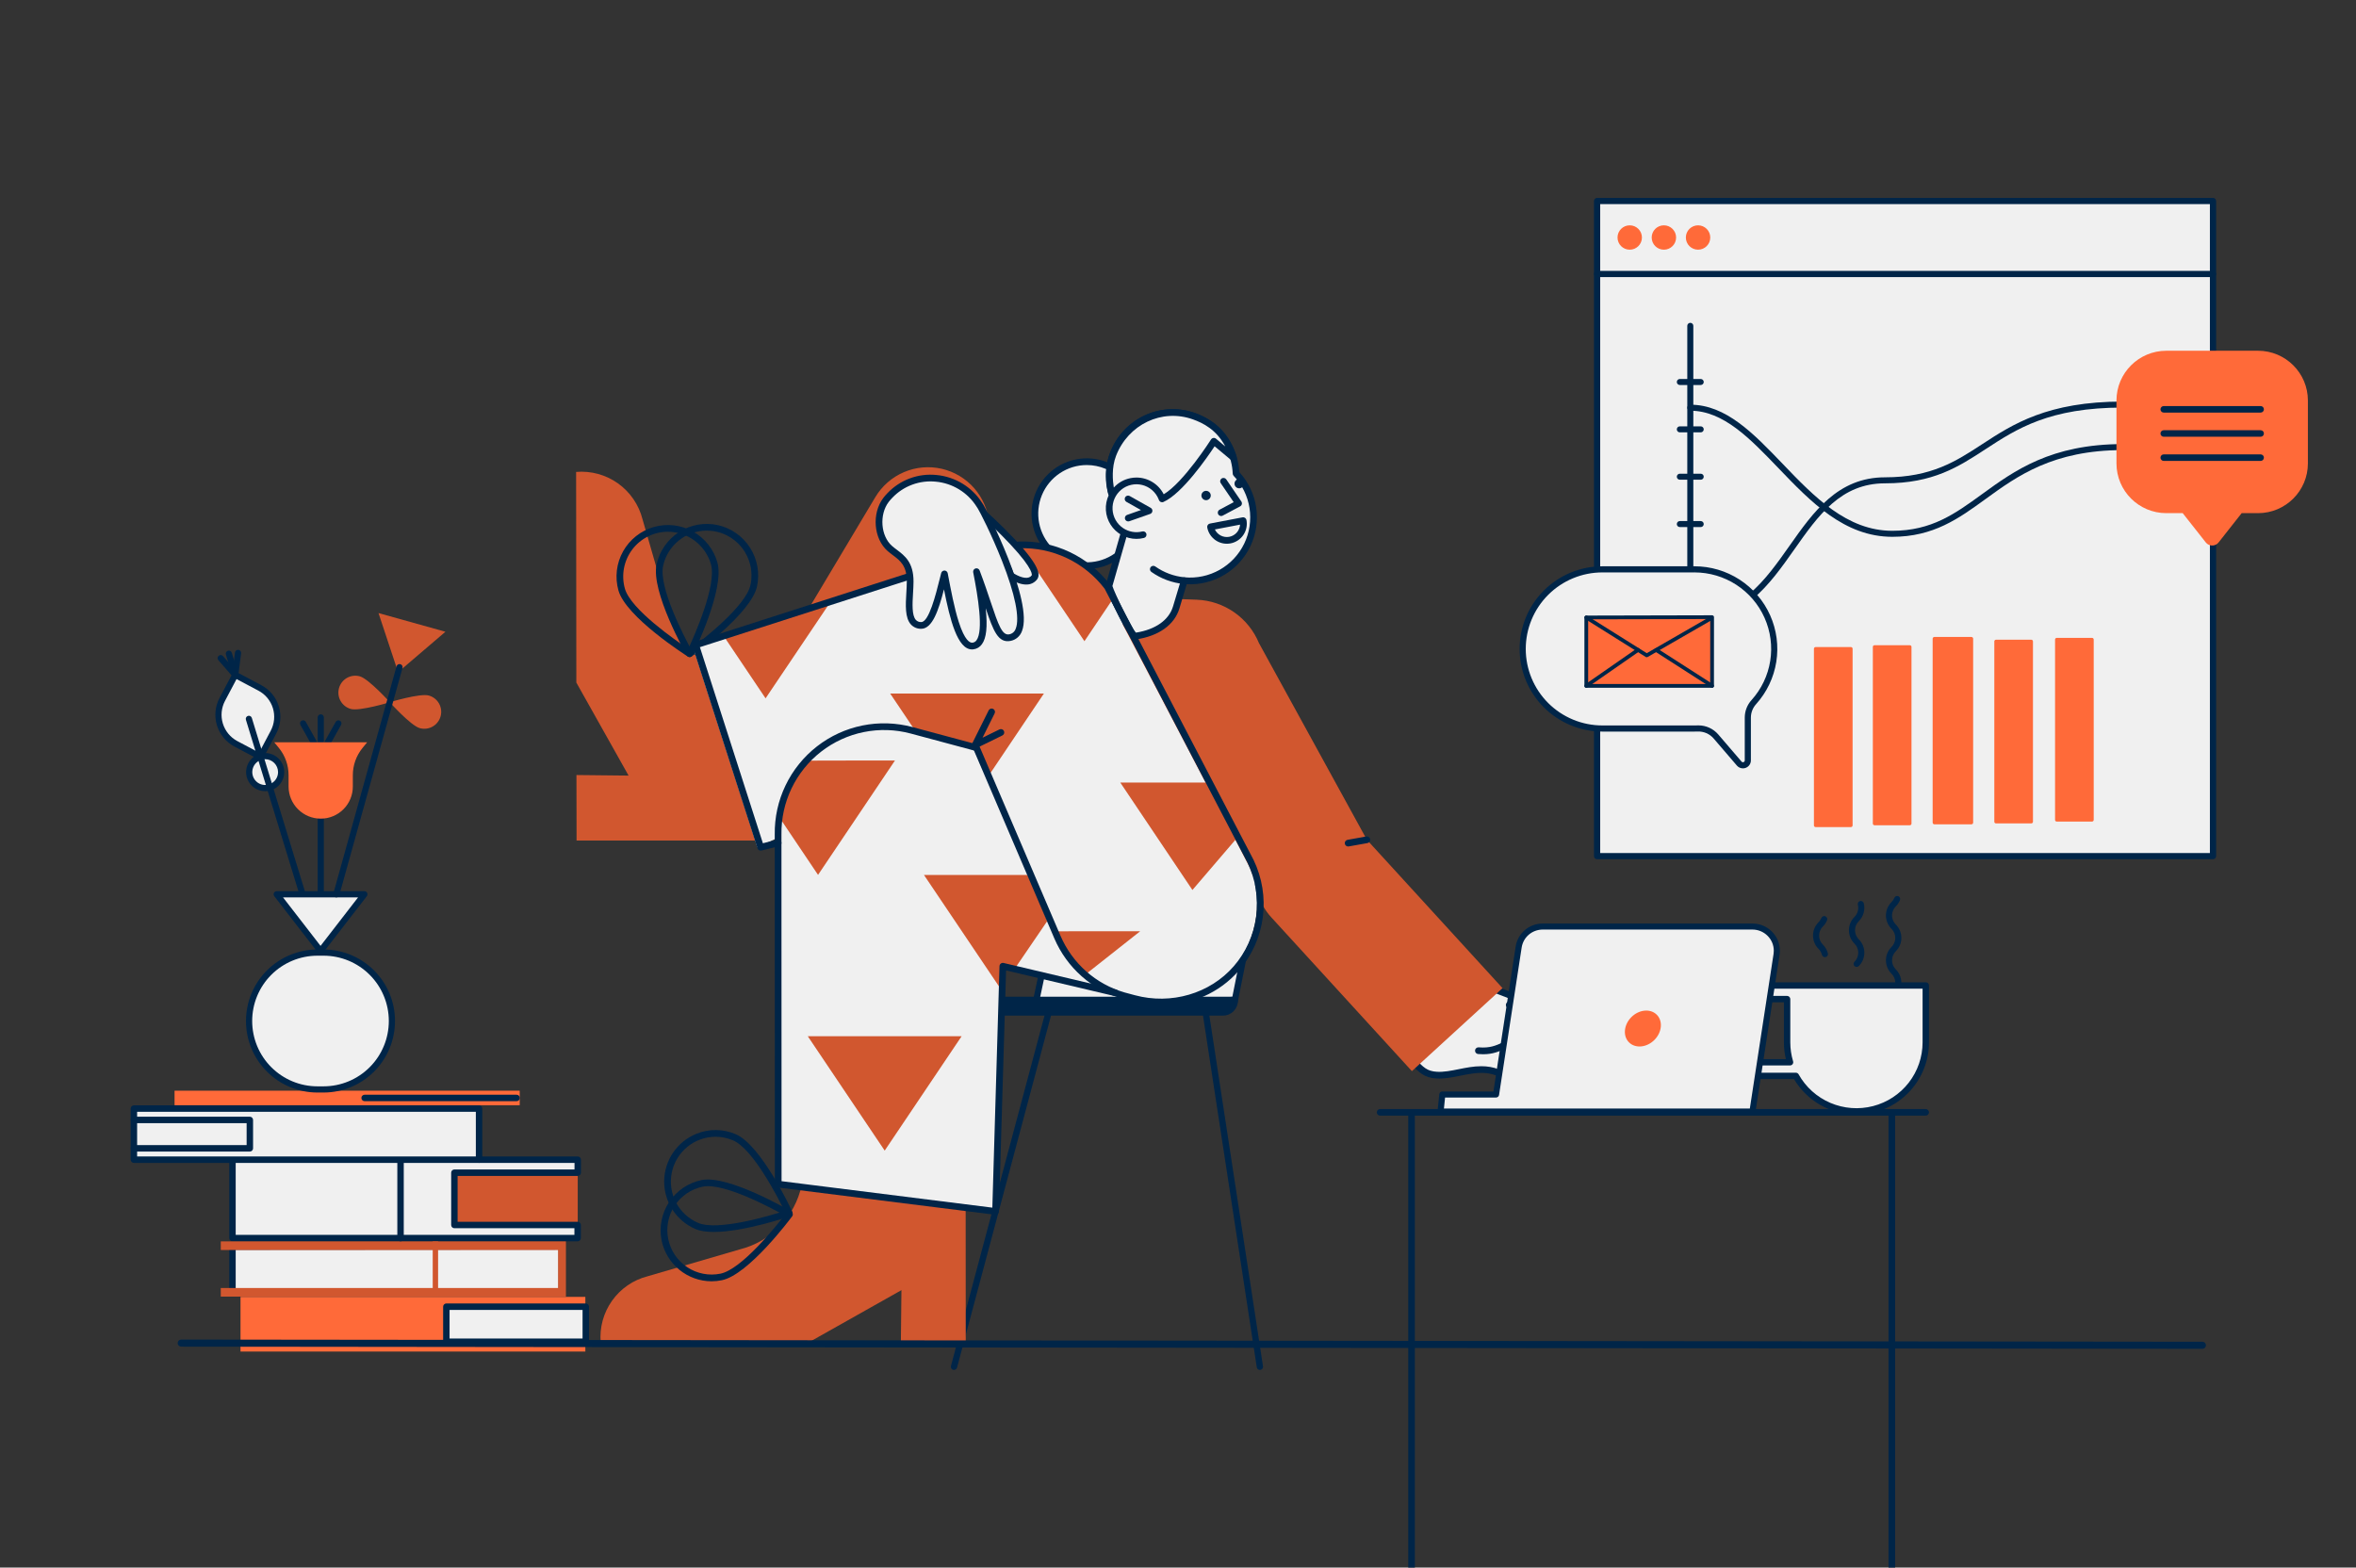 <svg width="535" height="356" viewBox="0 0 535 356" fill="none" xmlns="http://www.w3.org/2000/svg">
<rect x="0" y="0" width="535" height="356" fill="#333333" stroke="none"/>
<g clip-path="url(#clip0)">
<path d="M320.538 380.22C320.124 380.22 319.789 379.886 319.789 379.475V252.615C319.789 252.204 320.124 251.87 320.538 251.87C320.952 251.87 321.287 252.204 321.287 252.615V379.475C321.287 379.886 320.952 380.22 320.538 380.22Z" fill="#002548"/>
<path d="M429.596 380.364C429.183 380.364 428.848 380.03 428.848 379.618V252.615C428.848 252.204 429.183 251.87 429.596 251.87C430.01 251.87 430.345 252.204 430.345 252.615V379.618C430.345 380.03 430.01 380.364 429.596 380.364Z" fill="#002548"/>
<path d="M437.282 253.361H313.389C312.976 253.361 312.641 253.027 312.641 252.615C312.641 252.204 312.976 251.87 313.389 251.87H437.282C437.696 251.87 438.031 252.204 438.031 252.615C438.031 253.027 437.696 253.361 437.282 253.361Z" fill="#002548"/>
<path d="M216.633 311.111C216.573 311.111 216.511 311.103 216.449 311.087C216.067 310.985 215.84 310.595 215.942 310.215L238.186 226.885C238.288 226.504 238.68 226.278 239.061 226.379C239.443 226.48 239.67 226.871 239.569 227.251L217.324 310.581C217.239 310.9 216.949 311.111 216.633 311.111Z" fill="#002548"/>
<path d="M286.094 311.111C285.747 311.111 285.442 310.858 285.388 310.505L272.647 227.175C272.587 226.786 272.856 226.422 273.246 226.363C273.637 226.304 274.002 226.571 274.061 226.96L286.802 310.29C286.862 310.679 286.593 311.043 286.203 311.102C286.166 311.108 286.13 311.111 286.094 311.111Z" fill="#002548"/>
<path d="M235.334 227.068C235.334 227.068 246.844 173.025 247.107 171.578C247.929 167.049 249.653 162.719 254.263 161.807C254.838 161.693 255.423 161.636 256.009 161.636H260.791H277.373H282.156C282.742 161.636 283.326 161.693 283.901 161.807C288.754 162.767 291.907 167.466 291.391 172.272L280.347 227.499" fill="#F0F0F0"/>
<path d="M280.348 228.211C280.301 228.211 280.254 228.207 280.207 228.197C279.82 228.121 279.568 227.745 279.645 227.359L290.682 172.165C291.156 167.608 288.121 163.369 283.761 162.506C283.233 162.401 282.693 162.348 282.155 162.348H256.008C255.471 162.348 254.93 162.401 254.402 162.506C250.92 163.195 248.825 166.118 247.81 171.705C247.549 173.146 236.504 225.008 236.034 227.216C235.952 227.601 235.572 227.847 235.186 227.765C234.799 227.683 234.552 227.305 234.634 226.92C234.749 226.38 246.145 172.871 246.403 171.451C247.116 167.526 248.692 162.183 254.124 161.108C254.743 160.985 255.377 160.923 256.008 160.923H282.155C282.786 160.923 283.42 160.985 284.04 161.108C289.129 162.115 292.67 167.052 292.101 172.348C292.099 172.369 292.096 172.39 292.091 172.411L281.048 227.638C280.981 227.977 280.682 228.211 280.348 228.211Z" fill="#002548"/>
<path d="M208.715 226.355L281.094 226.348V227.298C281.094 229.146 279.591 230.643 277.737 230.643H205.223L208.715 226.355Z" fill="#002548"/>
<path d="M158.675 149.452C155.398 146.82 153.062 143.193 152.018 139.117L145.909 117.94C145.075 114.647 143.101 111.757 140.339 109.785C137.576 107.813 134.204 106.888 130.824 107.174L130.875 155.013L142.74 176.139L130.9 176.012L130.926 190.892H171.795C170.42 188.904 158.655 149.597 158.675 149.452Z" fill="#D1572F"/>
<path d="M156.607 149.223C156.552 149.223 156.498 149.218 156.445 149.206C156.34 149.183 156.242 149.138 156.156 149.075C156.07 149.012 155.998 148.931 155.946 148.838C155.611 148.247 147.755 134.294 149.095 128.163C149.762 125.135 151.602 122.495 154.21 120.825C156.819 119.154 159.983 118.589 163.007 119.253C166.024 119.93 168.653 121.775 170.319 124.384C171.985 126.993 172.554 130.156 171.903 133.184V133.187C170.563 139.293 157.604 148.684 157.052 149.08C156.922 149.174 156.767 149.224 156.607 149.223ZM160.484 120.501C158.173 120.508 155.933 121.302 154.133 122.754C152.333 124.206 151.08 126.229 150.581 128.489C149.529 133.301 155.241 144.346 156.854 147.33C159.565 145.293 169.362 137.652 170.416 132.861C170.741 131.374 170.729 129.833 170.381 128.351C170.033 126.869 169.358 125.484 168.405 124.298C167.452 123.112 166.246 122.156 164.875 121.498C163.504 120.841 162.004 120.5 160.484 120.5V120.501Z" fill="#002548"/>
<path d="M283.215 195.615L250.714 133.277C248.378 130.197 245.339 127.724 241.85 126.066C238.362 124.408 234.527 123.613 230.668 123.748L230.691 123.638L157.216 146.481L171.971 192.416L220.948 169.766L239.36 212.824C240.73 216.014 242.788 218.861 245.386 221.159C247.985 223.457 251.06 225.151 254.39 226.117L256.744 226.752C265.347 229.067 274.391 226.366 279.969 219.942C282.826 216.649 284.656 212.59 285.233 208.266C285.81 203.942 285.108 199.544 283.215 195.615Z" fill="#F0F0F0"/>
<path d="M220.925 169.713L206.55 165.855C202.954 164.888 199.183 164.769 195.533 165.509C191.883 166.248 188.454 167.825 185.515 170.116C182.576 172.407 180.209 175.35 178.597 178.712C176.986 182.075 176.176 185.766 176.23 189.496L176.255 268.923L225.615 275.118L227.263 219.433L252.97 225.65L248.189 222.11C244.86 219.646 242.211 216.374 240.491 212.603L220.925 169.713Z" fill="#F0F0F0"/>
<path d="M246.789 128.464C253.3 128.464 258.578 123.177 258.578 116.656C258.578 110.135 253.3 104.849 246.789 104.849C240.278 104.849 235 110.135 235 116.656C235 123.177 240.278 128.464 246.789 128.464Z" fill="#F0F0F0"/>
<path d="M246.788 129.225C244.306 129.225 241.88 128.488 239.817 127.107C237.753 125.726 236.144 123.763 235.195 121.466C234.245 119.17 233.996 116.642 234.48 114.204C234.965 111.766 236.16 109.526 237.915 107.769C239.67 106.011 241.906 104.814 244.34 104.329C246.775 103.844 249.298 104.093 251.591 105.044C253.884 105.995 255.844 107.606 257.223 109.673C258.602 111.74 259.338 114.17 259.338 116.656C259.334 119.989 258.01 123.183 255.658 125.54C253.305 127.896 250.116 129.222 246.788 129.225ZM246.788 105.611C244.607 105.611 242.475 106.258 240.662 107.472C238.848 108.686 237.435 110.411 236.6 112.429C235.765 114.448 235.547 116.669 235.972 118.811C236.398 120.954 237.448 122.922 238.99 124.467C240.533 126.011 242.498 127.063 244.637 127.49C246.776 127.916 248.994 127.697 251.009 126.861C253.024 126.025 254.746 124.609 255.958 122.793C257.17 120.976 257.817 118.841 257.817 116.656C257.813 113.728 256.65 110.92 254.583 108.849C252.515 106.779 249.712 105.614 246.788 105.611Z" fill="#002548"/>
<path d="M337.494 223.953C337.494 223.964 343.578 226.177 350.395 229.084L359.939 233.484C366.062 236.52 370.855 239.613 369.843 241.499C368.322 244.343 351.539 235.633 351.539 235.633C351.539 235.633 366.077 243.655 364.367 245.536C361.98 248.161 353.77 244.343 347.483 240.458C350.322 244.749 354.809 249.294 353.009 251.148C350.398 253.84 346.747 249.142 344.009 246.298C337.925 239.975 331.79 244.47 326.263 244.165C323.449 244.013 322.497 242.707 320.317 240.422L337.494 223.953Z" fill="#F0F0F0"/>
<path d="M351.249 252.714H351.213C348.913 252.688 346.563 250.157 344.49 247.923C344.136 247.542 343.792 247.171 343.461 246.827C339.503 242.714 335.649 243.487 331.569 244.305C329.808 244.659 327.987 245.024 326.22 244.926C323.367 244.772 322.166 243.496 320.348 241.564C320.163 241.367 319.968 241.162 319.764 240.948C319.625 240.802 319.549 240.607 319.554 240.405C319.558 240.203 319.643 240.011 319.788 239.872L336.965 223.403C337.073 223.3 337.208 223.23 337.355 223.204C337.502 223.177 337.653 223.194 337.79 223.253L337.794 223.254C337.838 223.272 337.958 223.316 338.144 223.386C342.608 225.056 346.829 226.738 350.69 228.383L360.255 232.792C368.757 237.007 370.245 239.088 370.627 240.287C370.716 240.543 370.752 240.815 370.732 241.086C370.712 241.356 370.636 241.62 370.51 241.86C369.929 242.946 368.387 243.661 361.659 241.072C364.565 243.214 365.132 244.249 365.244 244.923C365.282 245.123 365.272 245.328 365.217 245.524C365.162 245.719 365.063 245.899 364.927 246.05C362.351 248.882 355.136 245.669 350.18 242.923C350.268 243.041 350.356 243.16 350.445 243.278C353.075 246.795 355.347 249.832 353.552 251.681C353.26 252.003 352.905 252.261 352.508 252.439C352.112 252.617 351.683 252.71 351.249 252.714ZM336.381 242.14C339.051 242.14 341.824 242.93 344.557 245.77C344.893 246.119 345.244 246.497 345.604 246.886C347.377 248.795 349.583 251.172 351.229 251.19C351.465 251.191 351.697 251.14 351.91 251.041C352.123 250.942 352.312 250.798 352.463 250.617C353.352 249.702 351.066 246.646 349.229 244.19C348.42 243.108 347.582 241.989 346.848 240.879C346.753 240.734 346.709 240.561 346.725 240.388C346.741 240.215 346.816 240.053 346.936 239.929C347.057 239.804 347.216 239.724 347.388 239.702C347.56 239.681 347.734 239.719 347.882 239.81C355.674 244.625 361.999 246.73 363.726 245.102C363.613 244.786 362.835 243.502 357.52 240.091C354.368 238.069 351.202 236.318 351.17 236.301C350.993 236.205 350.86 236.043 350.801 235.85C350.743 235.657 350.763 235.448 350.858 235.27C350.953 235.092 351.115 234.959 351.308 234.9C351.501 234.841 351.709 234.862 351.887 234.957C351.929 234.979 356.112 237.144 360.418 238.932C368.325 242.216 369.164 241.152 369.171 241.139C369.201 241.079 369.217 241.013 369.219 240.945C369.22 240.878 369.207 240.811 369.179 240.75C368.92 239.937 367.331 238 359.6 234.167L350.075 229.776C346.273 228.155 342.093 226.49 337.673 224.835L321.388 240.448C321.411 240.472 321.433 240.495 321.454 240.518C323.188 242.359 324.057 243.283 326.303 243.404C327.876 243.492 329.524 243.161 331.269 242.811C332.901 242.484 334.618 242.14 336.381 242.14Z" fill="#002548"/>
<path d="M310.392 190.714L285.927 146.126L285.918 146.131C284.761 143.286 282.809 140.837 280.297 139.075C277.785 137.313 274.82 136.314 271.755 136.197L266.812 136.013C266.27 140.666 262.394 143.453 257.725 142.8C256.68 142.693 255.687 142.294 254.858 141.65C255.96 143.657 283.384 196.088 283.677 196.783C284.551 198.857 285.567 201.14 285.553 203.437L286.765 205.645C287.293 206.619 287.94 207.523 288.692 208.337L320.61 243.251L341.195 224.41L310.392 190.714Z" fill="#D1572F"/>
<path d="M306.133 192.238C305.942 192.238 305.759 192.167 305.619 192.038C305.479 191.909 305.392 191.733 305.375 191.543C305.358 191.353 305.413 191.164 305.529 191.013C305.645 190.862 305.813 190.76 306 190.726L310.259 189.965C310.458 189.929 310.662 189.974 310.828 190.089C310.993 190.205 311.106 190.382 311.142 190.581C311.177 190.779 311.132 190.984 311.017 191.15C310.902 191.316 310.725 191.429 310.527 191.464L306.267 192.226C306.223 192.234 306.178 192.238 306.133 192.238Z" fill="#002548"/>
<path d="M213.859 167.386C215.786 167.88 217.921 168.073 219.595 169.236C220.291 169.72 221.121 169.93 221.564 170.615C222.066 171.392 222.158 172.661 222.578 173.493C223.149 174.566 223.646 175.678 224.065 176.819L237.049 157.502H202.139L207.698 165.761C209.875 165.79 211.786 166.854 213.859 167.386Z" fill="#D1572F"/>
<path d="M182.036 269.183C181.292 272.674 179.586 275.887 177.112 278.457C174.639 281.027 171.496 282.853 168.04 283.726L147.049 289.846C143.79 290.684 140.932 292.65 138.983 295.398C137.034 298.145 136.119 301.495 136.401 304.853L183.784 304.777L204.699 292.995L204.572 304.751L219.302 304.726L219.283 274.07C219.013 274.146 182.403 269.399 182.036 269.183Z" fill="#D1572F"/>
<path d="M206.587 130.56C206.491 129.481 206.13 128.443 205.537 127.537C204.944 126.632 204.136 125.888 203.185 125.371C199.609 123.398 196.756 116.271 203.421 111.405C207.085 108.73 212.246 108.148 216.416 109.597C221.688 111.428 223.384 116.9 224.62 118.835C224.36 115.897 223.177 113.117 221.242 110.894C219.306 108.671 216.718 107.119 213.847 106.46C210.977 105.801 207.972 106.069 205.263 107.226C202.554 108.384 200.281 110.37 198.769 112.901L183.693 138.134C185.095 137.954 206.587 130.56 206.587 130.56Z" fill="#D1572F"/>
<path d="M188.87 136.274L173.847 158.593L164.193 144.232L188.87 136.274Z" fill="#D1572F"/>
<path d="M252.391 136.489L246.253 145.618L231.536 123.732C235.251 123.736 238.915 124.6 242.241 126.256C245.568 127.911 248.468 130.314 250.715 133.277L252.391 136.489Z" fill="#D1572F"/>
<path d="M280.622 190.618L270.775 202.118L254.39 177.714H273.893L280.622 190.618Z" fill="#D1572F"/>
<path d="M239.817 212.766C241.037 214.467 241.538 215.869 242.693 217.616C243.436 218.738 244.216 219.952 245.279 220.81C245.684 220.905 246.05 221.12 246.332 221.426L258.916 211.487L239.31 211.498L239.817 212.26C239.855 212.3 239.783 212.718 239.817 212.766Z" fill="#D1572F"/>
<path d="M342.704 228.217C346.047 228.638 355.895 230.304 358.162 230.904C360.533 231.517 361.472 235.777 355.276 235.415C341.395 234.612 342.291 239.16 335.716 238.612" fill="#F0F0F0"/>
<path d="M336.783 239.42C336.428 239.42 336.055 239.405 335.654 239.371C335.554 239.364 335.456 239.336 335.367 239.291C335.278 239.245 335.198 239.182 335.133 239.106C335.068 239.029 335.019 238.941 334.988 238.845C334.957 238.749 334.946 238.649 334.954 238.548C334.963 238.448 334.991 238.351 335.037 238.262C335.083 238.172 335.146 238.093 335.223 238.029C335.3 237.964 335.389 237.915 335.484 237.885C335.58 237.855 335.681 237.844 335.781 237.853C338.305 238.062 339.629 237.471 341.305 236.72C343.84 235.585 346.996 234.174 355.321 234.655C358.002 234.811 359.084 234.056 359.202 233.297C359.309 232.612 358.735 231.839 357.973 231.642C355.837 231.076 346.074 229.409 342.61 228.973C342.412 228.946 342.232 228.842 342.11 228.683C341.987 228.523 341.933 228.322 341.958 228.123C341.983 227.924 342.085 227.743 342.243 227.619C342.4 227.495 342.6 227.438 342.8 227.461C346.072 227.873 355.983 229.539 358.357 230.167C359.878 230.561 360.933 232.072 360.704 233.533C360.597 234.222 359.883 236.446 355.233 236.176C347.278 235.714 344.31 237.044 341.926 238.111C340.371 238.807 339 239.42 336.783 239.42Z" fill="#002548"/>
<path d="M227.77 220.296H227.768C227.567 220.296 227.374 220.215 227.231 220.072C227.089 219.929 227.009 219.735 227.01 219.533L227.035 208.894C227.036 208.692 227.116 208.499 227.259 208.356C227.401 208.214 227.594 208.134 227.796 208.134H227.797C227.897 208.134 227.996 208.154 228.088 208.192C228.181 208.231 228.264 208.287 228.335 208.358C228.405 208.429 228.461 208.513 228.499 208.606C228.537 208.698 228.556 208.797 228.556 208.897L228.531 219.537C228.53 219.738 228.45 219.932 228.307 220.074C228.165 220.216 227.972 220.296 227.77 220.296Z" fill="#002548"/>
<path d="M221.433 169.967C221.303 169.967 221.176 169.934 221.062 169.871C220.949 169.808 220.854 169.717 220.786 169.606C220.718 169.496 220.679 169.37 220.673 169.24C220.667 169.111 220.694 168.982 220.752 168.866L224.504 161.326C224.595 161.147 224.753 161.011 224.943 160.948C225.134 160.885 225.341 160.899 225.521 160.989C225.701 161.079 225.838 161.236 225.902 161.426C225.967 161.617 225.953 161.825 225.865 162.005L223.114 167.534L226.955 165.654C227.136 165.565 227.345 165.552 227.536 165.618C227.727 165.683 227.883 165.822 227.972 166.004C228.061 166.185 228.073 166.394 228.008 166.586C227.942 166.777 227.804 166.934 227.622 167.022L221.766 169.89C221.662 169.941 221.548 169.967 221.433 169.967Z" fill="#002548"/>
<path d="M162.083 279.778C160.465 279.778 159.025 279.588 157.93 279.12C155.802 278.212 153.99 276.692 152.724 274.753C151.459 272.814 150.796 270.542 150.82 268.225C150.845 265.908 151.554 263.65 152.86 261.738C154.165 259.825 156.008 258.343 158.155 257.48C159.573 256.904 161.092 256.617 162.623 256.634C164.153 256.651 165.665 256.974 167.07 257.582C172.825 260.031 179.622 274.535 179.909 275.151C179.954 275.248 179.978 275.353 179.98 275.46C179.981 275.567 179.961 275.673 179.919 275.771C179.877 275.869 179.815 275.957 179.737 276.03C179.659 276.102 179.567 276.158 179.466 276.193C178.947 276.373 168.928 279.778 162.083 279.778ZM162.492 258.158C160.15 258.163 157.88 258.978 156.068 260.465C154.256 261.951 153.011 264.019 152.545 266.319C152.079 268.618 152.419 271.008 153.509 273.085C154.599 275.162 156.371 276.799 158.527 277.719C163.022 279.641 174.929 276.056 178.157 275.021C176.665 271.974 170.991 260.905 166.474 258.985H166.472C165.215 258.441 163.862 258.16 162.493 258.158H162.492Z" fill="#002548"/>
<path d="M161.572 290.982C158.904 290.975 156.32 290.048 154.255 288.357C152.189 286.665 150.769 284.312 150.233 281.695C149.636 278.677 150.253 275.544 151.95 272.979C153.647 270.414 156.286 268.624 159.294 267.999C165.365 266.759 179.075 274.78 179.656 275.122C179.748 275.176 179.828 275.249 179.89 275.337C179.952 275.424 179.995 275.523 180.016 275.627C180.037 275.732 180.036 275.84 180.013 275.945C179.99 276.049 179.945 276.147 179.881 276.233C179.48 276.774 169.979 289.508 163.907 290.745C163.138 290.902 162.356 290.981 161.572 290.982ZM159.446 268.745L159.598 269.492C158.303 269.755 157.072 270.271 155.976 271.011C154.879 271.751 153.939 272.7 153.209 273.804C151.735 276.033 151.205 278.757 151.736 281.378C152.268 283.998 153.816 286.3 156.042 287.777C158.267 289.253 160.987 289.784 163.604 289.252C168.364 288.282 176.073 278.678 178.138 276.009C175.197 274.356 164.354 268.525 159.597 269.492L159.446 268.745Z" fill="#002548"/>
<path d="M156.607 149.223C156.462 149.223 156.321 149.182 156.199 149.105C155.626 148.741 142.143 140.12 140.436 134.095C139.597 131.109 139.977 127.912 141.492 125.207C143.007 122.502 145.533 120.51 148.514 119.67C151.495 118.831 154.687 119.211 157.388 120.729C160.089 122.246 162.077 124.776 162.916 127.762V127.765C164.597 133.791 157.588 148.188 157.288 148.798C157.225 148.925 157.128 149.033 157.007 149.108C156.886 149.183 156.747 149.223 156.605 149.223H156.607ZM151.659 120.759C150.092 120.761 148.547 121.126 147.144 121.826C145.742 122.525 144.52 123.541 143.575 124.793C142.63 126.044 141.987 127.498 141.696 129.04C141.405 130.582 141.475 132.171 141.9 133.682C143.24 138.412 153.466 145.47 156.293 147.347C157.726 144.269 162.77 132.908 161.452 128.176C160.844 126.042 159.56 124.165 157.794 122.827C156.027 121.489 153.874 120.763 151.659 120.758V120.759Z" fill="#002548"/>
<path d="M255.289 120.962L251.827 133.044C251.712 133.448 256.796 144.607 257.817 144.461C263.141 143.699 266.164 141.084 267.101 137.928L268.923 131.871C271.845 132.141 274.78 131.512 277.335 130.068C279.891 128.624 281.945 126.432 283.224 123.787C284.502 121.142 284.945 118.169 284.491 115.265C284.038 112.362 282.711 109.666 280.687 107.538C280.604 105.506 280.092 103.514 279.187 101.693C278.281 99.873 277.002 98.264 275.432 96.974C273.863 95.683 272.039 94.739 270.079 94.204C268.12 93.669 266.07 93.555 264.064 93.869C262.057 94.183 260.14 94.918 258.437 96.026C256.734 97.135 255.284 98.591 254.183 100.3C253.081 102.008 252.352 103.931 252.045 105.942C251.737 107.952 251.857 110.005 252.397 111.966L252.42 112.048" fill="#F0F0F0"/>
<path d="M257.796 145.224C257.289 145.224 256.919 144.798 256.773 144.629C255.775 143.483 254.144 140.208 253.26 138.359C250.918 133.455 251.029 133.066 251.096 132.834L254.558 120.752C254.584 120.654 254.63 120.563 254.692 120.484C254.754 120.404 254.831 120.338 254.919 120.288C255.006 120.239 255.103 120.207 255.203 120.196C255.303 120.184 255.404 120.192 255.501 120.22C255.598 120.248 255.688 120.294 255.767 120.358C255.846 120.421 255.911 120.499 255.959 120.587C256.007 120.676 256.038 120.773 256.048 120.873C256.058 120.974 256.049 121.075 256.02 121.172L252.608 133.082C253.044 134.572 256.84 142.523 257.949 143.671C262.387 142.976 265.451 140.812 266.372 137.711L268.195 131.651C268.245 131.482 268.352 131.336 268.498 131.238C268.644 131.139 268.819 131.095 268.994 131.112C271.762 131.368 274.541 130.772 276.961 129.404C279.382 128.035 281.328 125.96 282.539 123.454C283.75 120.949 284.168 118.133 283.739 115.382C283.31 112.632 282.052 110.079 280.135 108.063C280.008 107.929 279.933 107.753 279.926 107.568C279.848 105.643 279.364 103.756 278.506 102.03C277.649 100.305 276.437 98.781 274.95 97.558C273.463 96.335 271.735 95.441 269.879 94.934C268.023 94.427 266.081 94.318 264.18 94.616C262.279 94.914 260.462 95.61 258.849 96.66C257.236 97.711 255.862 99.091 254.819 100.71C253.776 102.329 253.086 104.15 252.795 106.055C252.504 107.96 252.618 109.905 253.13 111.763L253.152 111.839C253.207 112.033 253.183 112.242 253.085 112.418C252.986 112.595 252.822 112.725 252.628 112.78C252.434 112.835 252.226 112.811 252.05 112.713C251.874 112.615 251.744 112.45 251.689 112.256L251.665 112.174C251.098 110.12 250.969 107.971 251.285 105.864C251.601 103.758 252.355 101.741 253.5 99.946C254.644 98.15 256.153 96.616 257.928 95.442C259.702 94.269 261.704 93.482 263.802 93.133C265.9 92.784 268.048 92.88 270.106 93.416C272.164 93.953 274.087 94.916 275.749 96.245C277.412 97.573 278.777 99.237 279.756 101.128C280.735 103.019 281.306 105.096 281.432 107.222C283.466 109.445 284.795 112.224 285.248 115.205C285.702 118.187 285.259 121.236 283.978 123.965C282.696 126.694 280.632 128.979 278.05 130.53C275.468 132.081 272.483 132.827 269.476 132.675L267.83 138.149C266.716 141.898 263.105 144.474 257.925 145.216C257.882 145.221 257.839 145.224 257.796 145.224Z" fill="#002548"/>
<path d="M277.296 117.187C277.127 117.188 276.961 117.131 276.827 117.026C276.693 116.921 276.598 116.775 276.557 116.61C276.516 116.445 276.531 116.271 276.601 116.115C276.67 115.96 276.789 115.832 276.939 115.752L280.147 114.048L277.203 109.726C277.146 109.644 277.107 109.551 277.086 109.453C277.066 109.355 277.065 109.254 277.083 109.156C277.102 109.057 277.14 108.964 277.194 108.88C277.249 108.796 277.32 108.724 277.402 108.668C277.485 108.611 277.577 108.572 277.675 108.551C277.773 108.531 277.874 108.53 277.972 108.548C278.07 108.567 278.164 108.604 278.247 108.659C278.331 108.714 278.403 108.785 278.459 108.867L281.882 113.892C281.942 113.981 281.983 114.081 282.002 114.187C282.021 114.292 282.017 114.4 281.992 114.504C281.966 114.608 281.919 114.706 281.853 114.79C281.787 114.875 281.704 114.944 281.61 114.995L277.651 117.099C277.542 117.157 277.42 117.187 277.296 117.187Z" fill="#002548"/>
<path d="M273.878 113.594C274.463 113.594 274.938 113.118 274.938 112.532C274.938 111.946 274.463 111.47 273.878 111.47C273.292 111.47 272.818 111.946 272.818 112.532C272.818 113.118 273.292 113.594 273.878 113.594Z" fill="#002548"/>
<path d="M281.392 110.897C281.978 110.897 282.452 110.422 282.452 109.836C282.452 109.249 281.978 108.774 281.392 108.774C280.807 108.774 280.333 109.249 280.333 109.836C280.333 110.422 280.807 110.897 281.392 110.897Z" fill="#002548"/>
<path d="M278.583 123.485C277.53 123.482 276.51 123.112 275.7 122.438C274.889 121.765 274.338 120.829 274.141 119.793C274.103 119.595 274.146 119.389 274.259 119.222C274.373 119.055 274.548 118.94 274.746 118.902L282.156 117.49C282.254 117.471 282.355 117.472 282.452 117.492C282.55 117.512 282.643 117.552 282.726 117.608C282.808 117.664 282.879 117.736 282.934 117.82C282.989 117.904 283.027 117.997 283.045 118.096C283.268 119.278 283.014 120.501 282.338 121.496C281.662 122.49 280.62 123.176 279.44 123.403C279.158 123.457 278.871 123.485 278.583 123.485ZM275.871 120.239C276.157 120.841 276.634 121.332 277.228 121.634C277.822 121.936 278.5 122.032 279.154 121.907C279.809 121.782 280.403 121.443 280.845 120.944C281.287 120.445 281.551 119.813 281.596 119.147L275.871 120.239Z" fill="#002548"/>
<path d="M268.919 132.629C268.895 132.629 268.872 132.629 268.847 132.626C266.185 132.376 263.635 131.43 261.452 129.883C261.37 129.826 261.301 129.752 261.248 129.668C261.194 129.583 261.158 129.489 261.141 129.39C261.124 129.291 261.127 129.19 261.149 129.093C261.171 128.995 261.212 128.903 261.27 128.821C261.328 128.739 261.401 128.67 261.486 128.616C261.57 128.563 261.664 128.527 261.763 128.51C261.861 128.493 261.962 128.496 262.06 128.518C262.157 128.54 262.249 128.581 262.331 128.639C264.296 130.031 266.592 130.883 268.989 131.108C269.184 131.125 269.365 131.218 269.494 131.366C269.623 131.513 269.69 131.705 269.681 131.902C269.672 132.098 269.587 132.283 269.445 132.418C269.304 132.553 269.115 132.629 268.919 132.628V132.629Z" fill="#002548"/>
<path d="M259.577 121.432C258.426 121.722 257.216 121.675 256.091 121.296C254.966 120.917 253.974 120.222 253.232 119.294C252.491 118.366 252.031 117.244 251.907 116.062C251.784 114.879 252.003 113.686 252.537 112.625C253.072 111.564 253.9 110.678 254.922 110.075C255.944 109.471 257.119 109.175 258.305 109.221C259.491 109.266 260.638 109.653 261.611 110.333C262.584 111.014 263.342 111.96 263.793 113.06L263.884 113.299C268.68 111.191 275.642 100.215 275.642 100.215L280.079 103.92C278.243 97.87 274.25 95.632 271.129 94.518C263.631 91.841 255.578 95.831 252.714 103.27C251.225 107.134 252.275 111.516 252.397 111.958L252.42 112.04" fill="#F0F0F0"/>
<path d="M258.068 122.38C256.896 122.381 255.743 122.085 254.716 121.52C253.688 120.954 252.82 120.138 252.192 119.147C251.564 118.155 251.197 117.021 251.124 115.849C251.051 114.677 251.275 113.506 251.775 112.444C251.737 112.383 251.708 112.318 251.688 112.249L251.665 112.166C251.65 112.112 250.353 107.284 252.004 102.995C255.063 95.052 263.575 91.013 271.385 93.8C276.227 95.528 279.31 98.766 280.807 103.698C280.854 103.855 280.85 104.023 280.795 104.177C280.739 104.332 280.636 104.464 280.499 104.555C280.363 104.645 280.201 104.69 280.037 104.681C279.874 104.671 279.717 104.61 279.592 104.505L275.812 101.349C274.141 103.877 268.458 112.119 264.19 113.997C264.095 114.039 263.994 114.061 263.891 114.061C263.788 114.062 263.686 114.042 263.591 114.003C263.496 113.963 263.41 113.904 263.338 113.83C263.266 113.756 263.21 113.668 263.174 113.572L263.082 113.333C262.757 112.548 262.253 111.85 261.61 111.296C260.967 110.741 260.204 110.345 259.38 110.139C258.557 109.933 257.697 109.923 256.87 110.11C256.042 110.297 255.269 110.675 254.614 111.215C253.959 111.755 253.439 112.441 253.095 113.218C252.752 113.995 252.596 114.842 252.639 115.691C252.681 116.54 252.922 117.367 253.341 118.106C253.76 118.845 254.346 119.475 255.052 119.946C255.684 120.366 256.396 120.65 257.143 120.779C257.89 120.908 258.656 120.879 259.391 120.694C259.488 120.668 259.59 120.662 259.69 120.675C259.79 120.689 259.886 120.722 259.973 120.773C260.06 120.825 260.136 120.893 260.196 120.973C260.256 121.054 260.3 121.146 260.325 121.244C260.349 121.342 260.354 121.444 260.339 121.544C260.324 121.644 260.29 121.74 260.237 121.826C260.185 121.912 260.116 121.987 260.034 122.046C259.953 122.106 259.86 122.148 259.762 122.171C259.208 122.311 258.639 122.381 258.068 122.38ZM258.078 108.451C259.357 108.455 260.61 108.811 261.7 109.481C262.79 110.151 263.675 111.109 264.257 112.249C268.76 109.59 274.935 99.909 275 99.807C275.058 99.716 275.134 99.638 275.225 99.578C275.315 99.519 275.417 99.479 275.524 99.463C275.631 99.446 275.74 99.452 275.844 99.481C275.949 99.509 276.046 99.56 276.129 99.629L278.238 101.391C276.231 97.562 273.17 96.055 270.874 95.236C263.848 92.728 256.183 96.377 253.423 103.544C252.397 106.21 252.671 109.195 252.922 110.727C253.919 109.626 255.243 108.877 256.698 108.589C257.152 108.497 257.615 108.451 258.078 108.451Z" fill="#002548"/>
<path d="M256.196 118.415C256.016 118.415 255.842 118.352 255.705 118.236C255.568 118.12 255.476 117.959 255.446 117.781C255.416 117.604 255.449 117.421 255.541 117.267C255.632 117.112 255.775 116.994 255.945 116.935L259.088 115.832L255.786 113.974C255.611 113.875 255.481 113.71 255.427 113.516C255.372 113.321 255.397 113.113 255.496 112.937C255.595 112.761 255.759 112.631 255.954 112.577C256.148 112.522 256.356 112.547 256.532 112.646L261.3 115.331C261.428 115.402 261.532 115.509 261.6 115.639C261.668 115.769 261.698 115.915 261.685 116.061C261.672 116.207 261.618 116.346 261.528 116.462C261.438 116.578 261.317 116.665 261.179 116.713L256.447 118.373C256.366 118.401 256.281 118.415 256.196 118.415Z" fill="#002548"/>
<path d="M203.229 172.711L185.762 198.688L177.041 185.712C177.041 181.751 179.804 175.682 183.987 172.737C186.649 172.711 203.229 172.711 203.229 172.711Z" fill="#D1572F"/>
<path d="M236.014 204.641C235.304 202.703 233.479 198.8 233.279 198.713H209.82L227.118 224.41L227.262 219.433L230.267 220.238L237.788 209.211C237.281 207.688 236.599 206.235 236.014 204.641Z" fill="#D1572F"/>
<path d="M218.365 235.329L200.897 261.305L183.43 235.329H218.365Z" fill="#D1572F"/>
<path d="M226.076 275.88C226.044 275.88 226.013 275.878 225.981 275.874L176.621 269.678C176.437 269.655 176.268 269.566 176.145 269.427C176.023 269.288 175.955 269.108 175.955 268.923L175.93 189.496C175.876 185.649 176.713 181.843 178.376 178.375C180.038 174.908 182.481 171.874 185.512 169.512C188.543 167.149 192.08 165.523 195.844 164.761C199.609 163.999 203.498 164.121 207.208 165.119L221.583 168.977C221.681 169.002 221.773 169.046 221.854 169.106C221.935 169.167 222.003 169.243 222.054 169.33C222.105 169.417 222.139 169.514 222.152 169.614C222.166 169.714 222.159 169.816 222.133 169.913C222.107 170.011 222.062 170.102 222 170.182C221.938 170.262 221.861 170.329 221.774 170.379C221.686 170.429 221.589 170.461 221.489 170.473C221.389 170.485 221.287 170.477 221.19 170.449L206.815 166.591C203.332 165.654 199.68 165.539 196.145 166.255C192.61 166.971 189.289 168.498 186.443 170.717C183.597 172.936 181.304 175.786 179.744 179.042C178.183 182.299 177.398 185.874 177.451 189.486L177.476 268.251L225.341 274.258L226.965 219.411C226.968 219.298 226.997 219.187 227.048 219.087C227.099 218.986 227.172 218.898 227.262 218.829C227.351 218.761 227.455 218.713 227.565 218.689C227.676 218.665 227.79 218.666 227.9 218.692L253.429 224.721C253.625 224.767 253.795 224.89 253.901 225.062C254.007 225.234 254.041 225.441 253.995 225.637C253.948 225.834 253.826 226.004 253.654 226.11C253.483 226.217 253.276 226.25 253.08 226.204L228.459 220.389L226.837 275.141C226.831 275.339 226.749 275.527 226.607 275.665C226.465 275.803 226.275 275.88 226.077 275.88H226.076Z" fill="#002548"/>
<path d="M263.631 228.323C261.496 228.323 259.37 228.042 257.308 227.487L254.954 226.852C251.512 225.857 248.333 224.11 245.647 221.736C242.961 219.362 240.835 216.421 239.421 213.124L220.986 170.013C220.907 169.827 220.904 169.617 220.979 169.43C221.054 169.242 221.201 169.092 221.386 169.013C221.572 168.933 221.781 168.931 221.968 169.006C222.156 169.081 222.305 169.227 222.385 169.413L240.82 212.525C242.144 215.613 244.135 218.368 246.65 220.592C249.165 222.816 252.142 224.453 255.365 225.386L257.703 226.015C265.949 228.234 274.762 225.654 280.156 219.441C282.919 216.263 284.689 212.342 285.246 208.166C285.804 203.989 285.123 199.74 283.291 195.947L250.83 133.687C248.566 130.719 245.625 128.336 242.254 126.74C238.882 125.143 235.178 124.378 231.45 124.51L206.309 131.736L158.933 146.973L173.238 191.506L176.508 190.697C176.606 190.671 176.708 190.665 176.808 190.679C176.908 190.693 177.004 190.727 177.091 190.778C177.178 190.83 177.254 190.898 177.314 190.979C177.374 191.06 177.417 191.153 177.442 191.251C177.466 191.349 177.47 191.451 177.455 191.551C177.439 191.651 177.404 191.747 177.351 191.833C177.298 191.919 177.229 191.994 177.147 192.053C177.065 192.111 176.972 192.153 176.873 192.176L172.913 193.155C172.726 193.202 172.529 193.175 172.36 193.081C172.192 192.987 172.066 192.833 172.007 192.649L157.252 146.715C157.221 146.619 157.21 146.519 157.218 146.419C157.226 146.32 157.254 146.222 157.299 146.133C157.345 146.044 157.408 145.965 157.484 145.901C157.56 145.836 157.648 145.787 157.743 145.756L205.866 130.278L231.119 123.019C231.177 123.002 231.237 122.992 231.298 122.99C235.295 122.836 239.271 123.649 242.888 125.359C246.505 127.07 249.658 129.628 252.079 132.817C252.105 132.851 252.128 132.887 252.147 132.925L284.648 195.263C286.616 199.327 287.348 203.879 286.754 208.356C286.159 212.832 284.264 217.035 281.305 220.442C276.902 225.511 270.382 228.323 263.631 228.323Z" fill="#002548"/>
<path d="M223.637 116.874C223.637 116.874 236.693 128.605 234.893 131.119C234.093 132.227 232.31 132.454 229.59 130.746L223.637 116.874Z" fill="#F0F0F0"/>
<path d="M233.012 132.746C232.058 132.746 230.804 132.407 229.187 131.391C229.056 131.309 228.953 131.189 228.892 131.047L222.939 117.175C222.871 117.015 222.86 116.838 222.907 116.671C222.953 116.505 223.055 116.359 223.196 116.258C223.336 116.157 223.506 116.107 223.679 116.116C223.851 116.125 224.016 116.193 224.145 116.308C224.178 116.337 227.468 119.3 230.495 122.534C236.261 128.694 236.204 130.596 235.511 131.564C235.221 131.948 234.842 132.257 234.407 132.462C233.972 132.668 233.493 132.765 233.012 132.746ZM230.194 130.223C232.123 131.384 233.642 131.554 234.278 130.672C234.283 130.664 234.972 129.544 229.391 123.58C228.147 122.25 226.856 120.967 225.772 119.919L230.194 130.223Z" fill="#002548"/>
<path d="M201.201 113.522C198.691 116.823 199.274 122.13 202.063 124.568C204.117 126.345 206.702 127.234 206.677 132.084C206.677 136.045 205.384 141.91 209.136 142.037C211.722 142.114 213.193 135.308 214.46 130.332C215.829 137.594 217.604 147.116 220.925 146.71C224.246 146.303 223.587 139.244 221.736 129.824C225.539 139.803 226.147 145.415 229.316 144.805C237.201 143.231 223.46 116.188 222.674 115.071L222.395 114.639C217.883 107.555 207.843 106.437 202.063 112.532C201.756 112.844 201.468 113.175 201.201 113.522Z" fill="#F0F0F0"/>
<path d="M220.714 147.485C217.431 147.485 215.725 140.781 214.357 133.842C213.14 138.531 211.746 142.8 209.182 142.8C209.16 142.8 209.137 142.8 209.114 142.8C208.69 142.802 208.27 142.716 207.881 142.547C207.492 142.379 207.142 142.132 206.853 141.821C205.472 140.302 205.646 137.398 205.813 134.59C205.866 133.699 205.917 132.856 205.917 132.085C205.935 128.479 204.455 127.364 202.74 126.073C202.353 125.781 201.952 125.479 201.566 125.145C198.371 122.352 197.91 116.594 200.596 113.061L200.603 113.052C200.889 112.681 201.197 112.328 201.525 111.994C202.942 110.502 204.682 109.354 206.61 108.64C208.538 107.925 210.605 107.663 212.65 107.872C214.751 108.066 216.78 108.74 218.581 109.843C220.381 110.945 221.905 112.445 223.037 114.23L223.311 114.654C224.104 115.856 234.738 136.626 232.064 143.33C231.861 143.895 231.515 144.397 231.059 144.787C230.604 145.177 230.054 145.441 229.465 145.552C226.661 146.09 225.565 143.291 223.834 138.126C224.277 142.381 223.987 144.902 222.983 146.289C222.758 146.615 222.466 146.888 222.127 147.091C221.788 147.294 221.41 147.422 221.017 147.466C220.916 147.478 220.815 147.485 220.714 147.485ZM214.46 129.57C214.468 129.57 214.476 129.57 214.486 129.57C214.659 129.576 214.824 129.64 214.956 129.753C215.087 129.865 215.177 130.02 215.209 130.19L215.234 130.32C215.919 133.948 216.693 138.059 217.705 141.221C219.077 145.504 220.255 146.024 220.835 145.953C221.019 145.933 221.197 145.873 221.356 145.776C221.515 145.68 221.651 145.549 221.753 145.395C223.353 143.185 222.085 135.534 220.993 129.97C220.956 129.783 220.991 129.589 221.09 129.426C221.19 129.264 221.346 129.144 221.529 129.092C221.712 129.039 221.909 129.057 222.079 129.142C222.249 129.227 222.382 129.374 222.45 129.552C223.492 132.287 224.28 134.648 224.975 136.731C226.743 142.031 227.59 144.362 229.176 144.057C229.514 143.996 229.829 143.845 230.089 143.619C230.348 143.394 230.542 143.102 230.649 142.776C231.614 140.384 230.507 134.913 227.532 127.37C225.13 121.278 222.369 115.963 222.055 115.509L222.039 115.483L221.76 115.052C220.752 113.462 219.394 112.125 217.79 111.143C216.186 110.161 214.378 109.56 212.506 109.387C210.688 109.201 208.851 109.435 207.136 110.071C205.422 110.706 203.876 111.727 202.617 113.055C202.328 113.349 202.057 113.66 201.805 113.987C199.614 116.874 199.983 121.735 202.566 123.993C202.91 124.291 203.273 124.564 203.656 124.853C205.44 126.197 207.462 127.72 207.44 132.086C207.44 132.899 207.386 133.804 207.333 134.679C207.192 137.056 207.031 139.75 207.979 140.793C208.132 140.952 208.316 141.078 208.52 141.161C208.724 141.244 208.943 141.283 209.164 141.275H209.185C210.935 141.275 212.481 135.103 213.406 131.409C213.514 130.977 213.62 130.554 213.725 130.142C213.767 129.979 213.862 129.834 213.995 129.73C214.128 129.627 214.292 129.57 214.46 129.57Z" fill="#002548"/>
<path d="M430.01 226.418C429.834 226.418 429.658 226.352 429.523 226.219C429.253 225.951 429.249 225.518 429.518 225.248C430.075 224.692 430.379 223.961 430.378 223.184C430.377 222.406 430.073 221.676 429.52 221.127C427.841 219.454 427.841 216.732 429.52 215.059C430.075 214.505 430.379 213.774 430.378 212.997C430.377 212.219 430.073 211.489 429.52 210.94C427.841 209.266 427.841 206.543 429.52 204.87C429.8 204.593 430.016 204.269 430.163 203.906C430.307 203.553 430.71 203.384 431.065 203.527C431.419 203.669 431.589 204.071 431.446 204.424C431.228 204.96 430.908 205.438 430.497 205.845C429.359 206.98 429.359 208.829 430.499 209.966C431.312 210.774 431.761 211.85 431.762 212.995C431.763 214.141 431.316 215.218 430.503 216.028C429.359 217.168 429.359 219.016 430.499 220.152C431.312 220.961 431.761 222.037 431.762 223.182C431.763 224.327 431.316 225.404 430.503 226.214C430.368 226.35 430.189 226.418 430.01 226.418Z" fill="#002548"/>
<path d="M421.603 219.594C421.419 219.594 421.236 219.522 421.1 219.379C420.837 219.103 420.849 218.667 421.127 218.405C421.669 217.864 421.972 217.133 421.972 216.356C421.971 215.579 421.666 214.849 421.114 214.3C419.435 212.626 419.435 209.905 421.114 208.232C421.837 207.512 422.132 206.452 421.884 205.464C421.792 205.095 422.017 204.721 422.388 204.629C422.757 204.537 423.134 204.761 423.227 205.13C423.592 206.585 423.157 208.147 422.092 209.206C420.953 210.342 420.953 212.19 422.092 213.325C422.906 214.134 423.355 215.21 423.356 216.355C423.357 217.5 422.91 218.577 422.097 219.388C422.093 219.392 422.083 219.401 422.078 219.406C421.944 219.532 421.773 219.594 421.603 219.594Z" fill="#002548"/>
<path d="M414.404 217.374C414.094 217.374 413.812 217.165 413.733 216.852C413.605 216.341 413.339 215.874 412.964 215.501C412.145 214.685 411.698 213.608 411.699 212.463C411.7 211.318 412.149 210.241 412.963 209.432C413.241 209.155 413.458 208.831 413.607 208.468C413.751 208.116 414.155 207.947 414.509 208.09C414.863 208.234 415.033 208.636 414.888 208.988C414.67 209.522 414.351 210 413.941 210.407C413.388 210.956 413.084 211.687 413.083 212.464C413.082 213.241 413.386 213.972 413.937 214.522C414.494 215.075 414.886 215.763 415.076 216.518C415.168 216.887 414.943 217.261 414.572 217.353C414.516 217.367 414.459 217.374 414.404 217.374Z" fill="#002548"/>
<path d="M388.667 228.92C389.573 227.364 390.873 226.073 392.438 225.175C394.004 224.278 395.778 223.806 397.584 223.806H437.306V236.724C437.306 240.882 435.647 244.869 432.694 247.808C429.742 250.748 425.737 252.399 421.561 252.399C418.752 252.4 415.995 251.652 413.575 250.235C411.154 248.817 409.159 246.78 407.796 244.335H397.584C395.147 244.335 392.788 243.475 390.927 241.907C389.066 240.34 387.823 238.167 387.419 235.773C387.178 233.417 387.611 231.042 388.667 228.92ZM391.382 236.868C392.573 239.24 395.068 241.29 397.974 241.237H406.481C406.039 239.773 405.815 238.253 405.815 236.724V226.898C402.182 226.898 397.761 226.898 397.71 226.898C395.637 226.869 392.862 227.981 391.745 230.33C391.39 231.106 391.115 231.916 390.925 232.747C390.588 234.131 390.75 235.59 391.382 236.868Z" fill="#F0F0F0"/>
<path d="M421.56 253.122C425.927 253.117 430.114 251.388 433.202 248.314C436.289 245.24 438.026 241.072 438.031 236.724V223.806C438.031 223.615 437.955 223.431 437.819 223.296C437.683 223.16 437.498 223.084 437.306 223.084H397.584C395.651 223.088 393.754 223.595 392.079 224.555C390.404 225.515 389.011 226.895 388.038 228.557C388.029 228.572 388.021 228.588 388.014 228.604C386.889 230.858 386.434 233.385 386.702 235.887C387.125 238.454 388.452 240.787 390.447 242.468C392.441 244.148 394.971 245.066 397.584 245.058H407.376C408.833 247.512 410.908 249.546 413.395 250.96C415.882 252.374 418.696 253.119 421.56 253.122ZM436.58 224.529V236.724C436.58 240.037 435.475 243.256 433.438 245.876C431.401 248.495 428.548 250.368 425.327 251.198C422.106 252.029 418.698 251.771 415.64 250.466C412.582 249.16 410.046 246.88 408.43 243.984C408.367 243.871 408.275 243.778 408.164 243.712C408.052 243.647 407.925 243.613 407.796 243.613H397.584C395.316 243.621 393.119 242.824 391.388 241.366C389.656 239.907 388.503 237.883 388.135 235.655C387.926 233.456 388.332 231.243 389.308 229.26C390.154 227.823 391.363 226.63 392.815 225.801C394.266 224.971 395.91 224.532 397.584 224.529H436.58ZM397.856 241.961C397.899 241.961 397.943 241.961 397.987 241.961H406.48C406.593 241.961 406.705 241.935 406.806 241.885C406.907 241.834 406.995 241.761 407.063 241.67C407.13 241.58 407.175 241.475 407.195 241.364C407.215 241.253 407.208 241.139 407.175 241.031C406.754 239.634 406.54 238.183 406.541 236.724V226.898C406.541 226.706 406.464 226.522 406.328 226.387C406.192 226.251 406.007 226.175 405.815 226.175C402.811 226.175 397.761 226.175 397.696 226.175C395.413 226.143 392.366 227.334 391.089 230.021C390.71 230.842 390.418 231.7 390.218 232.581C389.843 234.13 390.025 235.76 390.732 237.19C391.843 239.403 394.369 241.961 397.856 241.961ZM405.535 240.517H397.973C395.27 240.565 393.04 238.558 392.03 236.547C391.475 235.42 391.334 234.136 391.631 232.916C391.808 232.133 392.066 231.371 392.401 230.642C393.359 228.625 395.787 227.597 397.699 227.623C397.829 227.623 401.608 227.623 405.089 227.623V236.724C405.089 238.001 405.239 239.273 405.535 240.514V240.517Z" fill="#002548"/>
<path d="M327.124 252.436H339.129H397.947L403.421 216.749C403.463 216.474 403.484 216.196 403.484 215.919C403.484 212.881 401 210.418 397.936 210.419H350.342C347.599 210.417 345.266 212.404 344.854 215.093L339.723 248.562H327.518L327.124 252.436Z" fill="#F0F0F0"/>
<path d="M327.124 253.122H397.947C398.288 253.122 398.579 252.874 398.63 252.54L404.104 216.852C404.151 216.544 404.175 216.23 404.175 215.918C404.175 214.266 403.526 212.713 402.347 211.545C401.169 210.377 399.603 209.734 397.937 209.734C397.936 209.734 397.936 209.734 397.936 209.734H350.342C350.341 209.734 350.34 209.734 350.338 209.734C347.232 209.734 344.638 211.944 344.171 214.99L339.129 247.877H327.518C327.163 247.877 326.866 248.143 326.831 248.493L326.437 252.368C326.417 252.56 326.481 252.752 326.612 252.896C326.743 253.04 326.929 253.122 327.124 253.122ZM397.353 251.752H327.888L328.143 249.247H339.723C340.065 249.247 340.355 249 340.406 248.665L345.537 215.196C345.901 212.825 347.92 211.104 350.339 211.104C350.34 211.104 350.34 211.104 350.341 211.104H397.936C397.936 211.104 397.936 211.104 397.937 211.104C399.234 211.104 400.453 211.605 401.37 212.514C402.288 213.423 402.793 214.632 402.794 215.919C402.794 216.161 402.775 216.406 402.738 216.645L397.353 251.752Z" fill="#002548"/>
<path d="M369.955 236.761C368.49 235.352 368.695 232.786 370.413 231.03C372.131 229.273 374.712 228.992 376.177 230.402C377.642 231.811 377.437 234.377 375.719 236.133C374.001 237.889 371.421 238.171 369.955 236.761Z" fill="#FF6A39"/>
<path d="M131.193 266.318H103.184V278.199H131.193V266.318Z" fill="#D1572F"/>
<path d="M100.881 296.79V304.674H132.922V306.939H54.615V294.525H132.922V296.79H100.881Z" fill="#FF6A39"/>
<path d="M133.02 296.75H101.357V304.715H133.02V296.75Z" fill="#F0F0F0"/>
<path d="M133.02 305.449H101.357C101.163 305.449 100.977 305.371 100.84 305.234C100.703 305.096 100.626 304.91 100.626 304.715V296.75C100.626 296.556 100.703 296.369 100.84 296.232C100.977 296.094 101.163 296.017 101.357 296.017H133.02C133.214 296.017 133.399 296.094 133.536 296.232C133.673 296.369 133.75 296.556 133.75 296.75V304.715C133.75 304.91 133.673 305.096 133.536 305.234C133.399 305.371 133.214 305.449 133.02 305.449ZM102.087 303.982H132.289V297.484H102.087V303.982Z" fill="#002548"/>
<path d="M118.016 247.698H39.638V250.998H118.016V247.698Z" fill="#FF6A39"/>
<path d="M117.309 250.082H82.796C82.602 250.082 82.416 250.004 82.279 249.867C82.142 249.729 82.065 249.543 82.065 249.348C82.065 249.154 82.142 248.967 82.279 248.83C82.416 248.692 82.602 248.615 82.796 248.615H117.309C117.503 248.615 117.689 248.692 117.826 248.83C117.963 248.967 118.04 249.154 118.04 249.348C118.04 249.543 117.963 249.729 117.826 249.867C117.689 250.004 117.503 250.082 117.309 250.082Z" fill="#002548"/>
<path d="M108.786 263.367H131.193L131.189 266.318H103.184V278.199H131.173L131.169 281.174H52.791V263.343" fill="#F0F0F0"/>
<path d="M131.169 281.907H52.79C52.596 281.907 52.411 281.83 52.274 281.692C52.137 281.555 52.06 281.368 52.06 281.174V263.343C52.06 263.149 52.137 262.962 52.274 262.825C52.411 262.687 52.596 262.61 52.79 262.61C52.984 262.61 53.17 262.687 53.307 262.825C53.444 262.962 53.521 263.149 53.521 263.343V280.44H130.438L130.44 278.932H103.183C102.99 278.932 102.804 278.855 102.667 278.718C102.53 278.58 102.453 278.393 102.453 278.199V266.318C102.453 266.124 102.53 265.937 102.667 265.8C102.804 265.662 102.99 265.585 103.183 265.585H130.459L130.462 264.101H108.785C108.591 264.101 108.406 264.024 108.269 263.886C108.132 263.749 108.055 263.562 108.055 263.368C108.055 263.173 108.132 262.987 108.269 262.849C108.406 262.712 108.591 262.634 108.785 262.634H131.193C131.387 262.634 131.573 262.712 131.71 262.849C131.847 262.987 131.924 263.173 131.924 263.368L131.92 266.319C131.92 266.513 131.843 266.7 131.706 266.837C131.569 266.975 131.383 267.052 131.189 267.052H103.914V277.466H131.173C131.366 277.466 131.552 277.543 131.689 277.681C131.826 277.818 131.903 278.005 131.903 278.199L131.899 281.174C131.899 281.368 131.822 281.555 131.685 281.692C131.548 281.83 131.362 281.907 131.169 281.907Z" fill="#002548"/>
<path d="M52.791 293.396V283.1L127.564 283.051V293.318L52.791 293.396Z" fill="#F0F0F0"/>
<path d="M52.79 294.13C52.596 294.13 52.411 294.052 52.274 293.915C52.137 293.777 52.06 293.591 52.06 293.396V283.1C52.06 282.906 52.137 282.719 52.274 282.581C52.411 282.444 52.596 282.367 52.79 282.367L127.564 282.318C127.758 282.318 127.944 282.395 128.081 282.533C128.218 282.67 128.295 282.857 128.295 283.051V293.318C128.295 293.513 128.218 293.699 128.081 293.837C127.944 293.974 127.758 294.052 127.564 294.052L52.79 294.13V294.13ZM53.521 283.833V292.662L126.833 292.585V283.785L53.521 283.833Z" fill="#002548"/>
<path d="M128.512 281.921V294.462H50.134V292.506H126.734V283.877H50.134V281.921H128.512Z" fill="#D1572F"/>
<path d="M99.481 281.922H98.263V294.463H99.481V281.922Z" fill="#D1572F"/>
<path d="M108.785 251.756H30.407V263.368H108.785V251.756Z" fill="#F0F0F0"/>
<path d="M108.785 264.101H30.407C30.213 264.101 30.027 264.024 29.89 263.886C29.753 263.749 29.676 263.562 29.676 263.368V251.756C29.676 251.562 29.753 251.375 29.89 251.238C30.027 251.1 30.213 251.023 30.407 251.023H108.785C108.979 251.023 109.165 251.1 109.302 251.238C109.439 251.375 109.516 251.562 109.516 251.756V263.368C109.516 263.562 109.439 263.749 109.302 263.886C109.165 264.024 108.979 264.101 108.785 264.101ZM31.137 262.634H108.054V252.489H31.137V262.634Z" fill="#002548"/>
<path d="M90.956 281.907C90.762 281.907 90.576 281.83 90.439 281.692C90.302 281.555 90.225 281.368 90.225 281.173V263.832C90.225 263.638 90.302 263.451 90.439 263.314C90.576 263.176 90.762 263.099 90.956 263.099C91.15 263.099 91.335 263.176 91.472 263.314C91.609 263.451 91.686 263.638 91.686 263.832V281.173C91.686 281.368 91.609 281.555 91.472 281.692C91.335 281.83 91.15 281.907 90.956 281.907Z" fill="#002548"/>
<path d="M56.736 261.517H30.407C30.213 261.517 30.027 261.44 29.89 261.302C29.753 261.165 29.676 260.978 29.676 260.784C29.676 260.589 29.753 260.403 29.89 260.265C30.027 260.128 30.213 260.05 30.407 260.05H56.005V255.073H30.407C30.213 255.073 30.027 254.996 29.89 254.859C29.753 254.721 29.676 254.534 29.676 254.34C29.676 254.145 29.753 253.959 29.89 253.821C30.027 253.684 30.213 253.607 30.407 253.607H56.736C56.929 253.607 57.115 253.684 57.252 253.821C57.389 253.959 57.466 254.145 57.466 254.34V260.784C57.466 260.978 57.389 261.165 57.252 261.302C57.115 261.44 56.929 261.517 56.736 261.517Z" fill="#002548"/>
<path d="M60.213 178.977C62.218 178.977 63.843 177.351 63.843 175.345C63.843 173.339 62.218 171.712 60.213 171.712C58.208 171.712 56.583 173.339 56.583 175.345C56.583 177.351 58.208 178.977 60.213 178.977Z" fill="#F0F0F0"/>
<path d="M60.214 179.681C59.357 179.681 58.52 179.426 57.807 178.95C57.095 178.474 56.539 177.796 56.212 177.004C55.884 176.212 55.798 175.34 55.965 174.499C56.132 173.658 56.545 172.885 57.151 172.279C57.757 171.673 58.529 171.26 59.369 171.092C60.209 170.925 61.081 171.011 61.872 171.339C62.664 171.667 63.34 172.223 63.817 172.936C64.293 173.649 64.547 174.487 64.547 175.345C64.545 176.494 64.089 177.596 63.276 178.409C62.464 179.222 61.363 179.679 60.214 179.681ZM60.214 172.415C59.635 172.415 59.069 172.587 58.588 172.909C58.107 173.231 57.731 173.689 57.51 174.224C57.288 174.759 57.23 175.348 57.343 175.916C57.456 176.485 57.735 177.007 58.144 177.416C58.554 177.826 59.075 178.105 59.643 178.218C60.211 178.331 60.8 178.273 61.334 178.051C61.869 177.83 62.327 177.454 62.648 176.972C62.97 176.491 63.142 175.924 63.142 175.345C63.141 174.568 62.832 173.824 62.283 173.274C61.734 172.725 60.99 172.416 60.214 172.415Z" fill="#002548"/>
<path d="M62.088 166.298L59.138 171.876L53.564 168.923C51.82 167.995 50.516 166.413 49.936 164.524C49.357 162.635 49.55 160.593 50.473 158.846L53.423 153.268L58.997 156.221C59.864 156.676 60.633 157.299 61.258 158.053C61.883 158.808 62.353 159.678 62.641 160.615C62.928 161.552 63.027 162.537 62.932 163.512C62.838 164.488 62.551 165.435 62.088 166.298Z" fill="#F0F0F0"/>
<path d="M59.135 172.579C59.021 172.579 58.908 172.551 58.807 172.497L53.234 169.544C51.326 168.529 49.898 166.798 49.264 164.731C48.63 162.664 48.84 160.429 49.85 158.518L52.801 152.94C52.844 152.858 52.903 152.786 52.974 152.727C53.045 152.668 53.127 152.623 53.215 152.596C53.303 152.569 53.396 152.559 53.488 152.568C53.58 152.577 53.669 152.603 53.751 152.646L59.324 155.599C60.273 156.098 61.114 156.78 61.798 157.605C62.482 158.431 62.996 159.384 63.311 160.409C63.626 161.434 63.734 162.512 63.63 163.579C63.527 164.647 63.213 165.683 62.707 166.629L59.757 172.204C59.697 172.318 59.608 172.412 59.498 172.478C59.389 172.545 59.263 172.579 59.135 172.579ZM53.714 154.218L51.092 159.174C50.256 160.756 50.081 162.606 50.606 164.317C51.131 166.028 52.312 167.461 53.891 168.302L58.844 170.927L61.467 165.971L61.468 165.968C61.887 165.185 62.147 164.328 62.233 163.445C62.318 162.561 62.228 161.67 61.968 160.821C61.708 159.973 61.282 159.185 60.716 158.502C60.15 157.819 59.454 157.255 58.669 156.843L53.714 154.218Z" fill="#002548"/>
<path d="M95.318 165.361C93.281 164.799 88.503 159.479 88.503 159.479C88.503 159.479 95.342 157.393 97.379 157.955C98.36 158.229 99.193 158.881 99.694 159.769C100.194 160.657 100.322 161.707 100.049 162.689C99.775 163.671 99.124 164.505 98.237 165.006C97.349 165.507 96.3 165.635 95.318 165.361Z" fill="#D1572F"/>
<path d="M79.651 161.002C81.689 161.564 88.527 159.478 88.527 159.478C88.527 159.478 83.75 154.182 81.712 153.596C80.731 153.322 79.681 153.45 78.794 153.951C77.907 154.452 77.255 155.286 76.982 156.268C76.708 157.25 76.836 158.3 77.337 159.188C77.837 160.076 78.67 160.728 79.651 161.002Z" fill="#D1572F"/>
<path d="M101.149 143.471L90.4 152.658L85.951 139.229L101.149 143.471Z" fill="#D1572F"/>
<path d="M72.836 203.797C72.65 203.797 72.471 203.723 72.34 203.591C72.208 203.459 72.134 203.28 72.134 203.094V180.243C72.134 180.057 72.208 179.878 72.34 179.746C72.471 179.614 72.65 179.54 72.836 179.54C73.023 179.54 73.201 179.614 73.333 179.746C73.465 179.878 73.539 180.057 73.539 180.243V203.094C73.539 203.28 73.465 203.459 73.333 203.591C73.201 203.723 73.023 203.797 72.836 203.797Z" fill="#002548"/>
<path d="M72.836 172.158C72.711 172.158 72.588 172.124 72.48 172.061C72.372 171.998 72.283 171.907 72.222 171.797L68.218 164.626C68.173 164.545 68.144 164.457 68.133 164.365C68.123 164.273 68.13 164.18 68.155 164.091C68.18 164.003 68.222 163.919 68.28 163.847C68.337 163.775 68.408 163.714 68.488 163.669C68.651 163.578 68.843 163.555 69.022 163.606C69.202 163.657 69.353 163.777 69.444 163.94L73.449 171.111C73.509 171.218 73.54 171.339 73.538 171.462C73.537 171.584 73.504 171.704 73.442 171.81C73.38 171.916 73.292 172.003 73.185 172.064C73.079 172.125 72.959 172.158 72.836 172.158Z" fill="#002548"/>
<path d="M72.836 172.158C72.65 172.158 72.471 172.084 72.34 171.952C72.208 171.82 72.134 171.641 72.134 171.455V162.924C72.134 162.737 72.208 162.558 72.34 162.427C72.471 162.295 72.65 162.221 72.836 162.221C73.023 162.221 73.201 162.295 73.333 162.427C73.465 162.558 73.539 162.737 73.539 162.924V168.755L76.228 163.94C76.319 163.777 76.47 163.657 76.65 163.606C76.829 163.556 77.021 163.578 77.184 163.669C77.347 163.76 77.466 163.912 77.517 164.092C77.568 164.271 77.545 164.463 77.454 164.626L73.45 171.798C73.389 171.907 73.3 171.998 73.192 172.061C73.084 172.124 72.961 172.158 72.836 172.158Z" fill="#002548"/>
<path d="M65.53 178.626V176.048C65.534 173.793 64.756 171.606 63.329 169.861L62.275 168.572H83.375L82.321 169.861C80.898 171.608 80.12 173.794 80.12 176.048V178.626C80.121 179.584 79.933 180.532 79.567 181.417C79.202 182.301 78.665 183.105 77.989 183.782C77.312 184.459 76.509 184.996 75.625 185.362C74.741 185.728 73.793 185.916 72.837 185.915C70.902 185.918 69.046 185.151 67.675 183.785C66.305 182.418 65.534 180.562 65.53 178.626Z" fill="#FF6A39"/>
<path d="M68.709 203.797C68.558 203.797 68.412 203.748 68.291 203.659C68.17 203.569 68.081 203.443 68.037 203.3L55.841 163.457C55.787 163.279 55.805 163.086 55.893 162.922C55.98 162.757 56.129 162.634 56.307 162.579C56.486 162.525 56.678 162.543 56.843 162.63C57.007 162.718 57.13 162.867 57.185 163.045L69.38 202.888C69.413 202.993 69.42 203.104 69.401 203.212C69.383 203.321 69.339 203.423 69.274 203.512C69.208 203.6 69.123 203.672 69.025 203.722C68.927 203.771 68.818 203.797 68.709 203.797Z" fill="#002548"/>
<path d="M53.423 153.971C53.272 153.971 53.125 153.922 53.004 153.832C52.883 153.742 52.794 153.616 52.751 153.471L51.299 148.667C51.27 148.578 51.259 148.484 51.267 148.391C51.275 148.298 51.301 148.207 51.345 148.125C51.388 148.042 51.447 147.969 51.519 147.909C51.591 147.849 51.674 147.805 51.764 147.778C51.853 147.751 51.947 147.742 52.04 147.751C52.133 147.761 52.223 147.789 52.305 147.834C52.386 147.879 52.459 147.94 52.517 148.013C52.575 148.086 52.618 148.17 52.643 148.26L54.095 153.064C54.127 153.169 54.134 153.28 54.115 153.388C54.096 153.497 54.052 153.599 53.987 153.687C53.922 153.775 53.837 153.847 53.739 153.896C53.641 153.945 53.532 153.971 53.423 153.971Z" fill="#002548"/>
<path d="M53.423 153.971C53.323 153.971 53.223 153.95 53.132 153.908C53.04 153.866 52.959 153.805 52.893 153.729L49.591 149.933C49.53 149.863 49.483 149.782 49.453 149.695C49.423 149.607 49.411 149.514 49.418 149.422C49.424 149.329 49.448 149.239 49.489 149.156C49.53 149.073 49.587 148.999 49.657 148.938C49.727 148.878 49.808 148.831 49.896 148.802C49.984 148.772 50.076 148.761 50.169 148.767C50.261 148.774 50.351 148.799 50.434 148.84C50.516 148.882 50.59 148.939 50.651 149.009L53.953 152.806C54.041 152.908 54.099 153.033 54.118 153.166C54.137 153.3 54.118 153.436 54.062 153.559C54.006 153.682 53.916 153.786 53.803 153.859C53.69 153.932 53.558 153.971 53.423 153.971Z" fill="#002548"/>
<path d="M53.422 153.971C53.393 153.971 53.363 153.969 53.333 153.965C53.242 153.954 53.153 153.924 53.073 153.879C52.993 153.833 52.923 153.772 52.866 153.699C52.809 153.626 52.768 153.542 52.744 153.453C52.719 153.364 52.713 153.271 52.724 153.179L53.357 148.187C53.38 148.002 53.476 147.834 53.623 147.72C53.77 147.606 53.957 147.555 54.142 147.578C54.327 147.602 54.495 147.698 54.609 147.845C54.723 147.992 54.774 148.179 54.751 148.364L54.118 153.356C54.097 153.526 54.014 153.682 53.886 153.795C53.758 153.908 53.593 153.971 53.422 153.971Z" fill="#002548"/>
<path d="M72.087 247.412C67.969 247.412 64.02 245.775 61.108 242.861C58.196 239.947 56.56 235.995 56.56 231.874C56.56 227.753 58.196 223.8 61.108 220.886C64.02 217.972 67.969 216.335 72.087 216.335H73.469C77.587 216.335 81.536 217.972 84.448 220.886C87.36 223.8 88.995 227.753 88.995 231.874C88.995 235.995 87.36 239.947 84.448 242.861C81.536 245.775 77.587 247.412 73.469 247.412H72.087Z" fill="#F0F0F0"/>
<path d="M73.469 248.115H72.088C67.783 248.115 63.655 246.404 60.612 243.358C57.568 240.312 55.858 236.181 55.858 231.874C55.858 227.566 57.568 223.435 60.612 220.389C63.655 217.343 67.783 215.632 72.088 215.632H73.469C77.773 215.632 81.901 217.343 84.945 220.389C87.989 223.435 89.698 227.566 89.698 231.874C89.698 236.181 87.989 240.312 84.945 243.358C81.901 246.404 77.773 248.115 73.469 248.115ZM72.088 217.039C68.156 217.039 64.385 218.602 61.605 221.384C58.825 224.166 57.264 227.939 57.264 231.874C57.264 235.808 58.825 239.582 61.605 242.364C64.385 245.146 68.156 246.709 72.088 246.709H73.469C77.401 246.709 81.171 245.146 83.951 242.364C86.731 239.582 88.293 235.808 88.293 231.874C88.293 227.939 86.731 224.166 83.951 221.384C81.171 218.602 77.401 217.039 73.469 217.039H72.088Z" fill="#002548"/>
<path d="M72.788 215.96L62.835 203.094H82.741L72.788 215.96Z" fill="#F0F0F0"/>
<path d="M72.79 216.664C72.682 216.664 72.576 216.639 72.48 216.592C72.384 216.544 72.3 216.476 72.234 216.391L62.281 203.524C62.201 203.42 62.151 203.296 62.138 203.165C62.125 203.034 62.148 202.902 62.206 202.784C62.264 202.666 62.354 202.567 62.465 202.497C62.577 202.428 62.705 202.391 62.837 202.391H82.743C82.874 202.391 83.003 202.428 83.114 202.497C83.226 202.567 83.316 202.666 83.373 202.784C83.431 202.902 83.455 203.034 83.442 203.165C83.428 203.296 83.379 203.42 83.298 203.524L73.345 216.391C73.279 216.476 73.195 216.545 73.099 216.592C73.003 216.639 72.897 216.664 72.79 216.664ZM64.268 203.797L72.79 214.812L81.31 203.797H64.268Z" fill="#002548"/>
<path d="M76.379 203.797C76.27 203.797 76.163 203.772 76.066 203.724C75.969 203.676 75.885 203.606 75.819 203.52C75.754 203.433 75.709 203.333 75.689 203.227C75.668 203.12 75.672 203.011 75.701 202.906L90.042 151.325C90.066 151.236 90.108 151.152 90.165 151.08C90.222 151.007 90.293 150.946 90.373 150.901C90.453 150.855 90.542 150.826 90.633 150.815C90.725 150.804 90.818 150.811 90.907 150.835C90.996 150.86 91.079 150.902 91.152 150.959C91.224 151.016 91.285 151.087 91.331 151.167C91.376 151.248 91.405 151.336 91.416 151.428C91.427 151.519 91.42 151.612 91.396 151.701L77.055 203.281C77.014 203.429 76.926 203.56 76.804 203.653C76.681 203.746 76.532 203.797 76.379 203.797Z" fill="#002548"/>
<path d="M502.529 194.428V45.649H362.667V77.919V194.428H502.529Z" fill="#F0F0F0"/>
<path d="M502.529 195.132H362.666C362.277 195.132 361.961 194.817 361.961 194.428V45.649C361.961 45.26 362.277 44.945 362.666 44.945H502.529C502.919 44.945 503.234 45.26 503.234 45.649V194.428C503.234 194.817 502.919 195.132 502.529 195.132ZM363.372 193.724H501.824V46.353H363.372V193.724Z" fill="#002548"/>
<path d="M502.529 62.93H362.666C362.277 62.93 361.961 62.615 361.961 62.226C361.961 61.837 362.277 61.522 362.666 61.522H502.529C502.919 61.522 503.234 61.837 503.234 62.226C503.234 62.615 502.919 62.93 502.529 62.93Z" fill="#002548"/>
<path d="M370.078 56.705C371.609 56.705 372.85 55.466 372.85 53.938C372.85 52.41 371.609 51.171 370.078 51.171C368.547 51.171 367.306 52.41 367.306 53.938C367.306 55.466 368.547 56.705 370.078 56.705Z" fill="#FF6A39"/>
<path d="M377.836 56.705C379.367 56.705 380.608 55.466 380.608 53.938C380.608 52.41 379.367 51.171 377.836 51.171C376.305 51.171 375.064 52.41 375.064 53.938C375.064 55.466 376.305 56.705 377.836 56.705Z" fill="#FF6A39"/>
<path d="M385.595 56.705C387.126 56.705 388.367 55.466 388.367 53.938C388.367 52.41 387.126 51.171 385.595 51.171C384.064 51.171 382.823 52.41 382.823 53.938C382.823 55.466 384.064 56.705 385.595 56.705Z" fill="#FF6A39"/>
<path d="M383.834 141.211C383.456 141.211 383.149 140.905 383.149 140.528C383.149 140.151 383.456 139.845 383.834 139.845C395.168 139.845 400.861 131.761 406.366 123.944C411.748 116.301 417.313 108.399 428.046 108.399C438.586 108.399 444.181 104.747 450.104 100.881C457.06 96.341 464.945 91.195 482.069 91.195C482.447 91.195 482.753 91.501 482.753 91.879C482.753 92.256 482.447 92.561 482.069 92.561C465.353 92.561 457.982 97.372 450.854 102.024C444.755 106.005 438.994 109.765 428.046 109.765C418.024 109.765 412.906 117.034 407.486 124.729C401.78 132.832 395.88 141.211 383.834 141.211Z" fill="#002548"/>
<path d="M429.707 121.911C418.81 121.911 411.188 113.966 403.816 106.282C397.398 99.593 391.337 93.274 383.834 93.274C383.456 93.274 383.149 92.968 383.149 92.591C383.149 92.214 383.456 91.908 383.834 91.908C391.921 91.908 398.18 98.431 404.805 105.337C411.978 112.814 419.395 120.545 429.707 120.545C438.622 120.545 443.937 116.686 450.091 112.217C457.426 106.89 465.74 100.853 482.068 100.853C482.447 100.853 482.753 101.159 482.753 101.536C482.753 101.914 482.447 102.219 482.068 102.219C466.186 102.219 458.063 108.118 450.897 113.321C444.813 117.739 439.067 121.911 429.707 121.911Z" fill="#002548"/>
<path d="M383.834 160.923C383.456 160.923 383.149 160.617 383.149 160.24V73.997C383.149 73.62 383.456 73.314 383.834 73.314C384.212 73.314 384.519 73.62 384.519 73.997V160.24C384.519 160.617 384.212 160.923 383.834 160.923Z" fill="#002548"/>
<path d="M386.199 151.966H381.454C381.076 151.966 380.77 151.661 380.77 151.283C380.77 150.906 381.076 150.6 381.454 150.6H386.199C386.577 150.6 386.884 150.906 386.884 151.283C386.884 151.661 386.577 151.966 386.199 151.966Z" fill="#002548"/>
<path d="M386.199 141.211H381.454C381.076 141.211 380.77 140.905 380.77 140.528C380.77 140.151 381.076 139.845 381.454 139.845H386.199C386.577 139.845 386.884 140.151 386.884 140.528C386.884 140.905 386.577 141.211 386.199 141.211Z" fill="#002548"/>
<path d="M386.199 130.456H381.454C381.076 130.456 380.77 130.15 380.77 129.773C380.77 129.395 381.076 129.09 381.454 129.09H386.199C386.577 129.09 386.884 129.395 386.884 129.773C386.884 130.15 386.577 130.456 386.199 130.456Z" fill="#002548"/>
<path d="M386.199 119.7H381.454C381.076 119.7 380.77 119.395 380.77 119.017C380.77 118.64 381.076 118.334 381.454 118.334H386.199C386.577 118.334 386.884 118.64 386.884 119.017C386.884 119.395 386.577 119.7 386.199 119.7Z" fill="#002548"/>
<path d="M386.199 108.945H381.454C381.076 108.945 380.77 108.639 380.77 108.262C380.77 107.885 381.076 107.579 381.454 107.579H386.199C386.577 107.579 386.884 107.885 386.884 108.262C386.884 108.639 386.577 108.945 386.199 108.945Z" fill="#002548"/>
<path d="M386.199 98.19H381.454C381.076 98.19 380.77 97.884 380.77 97.507C380.77 97.129 381.076 96.823 381.454 96.823H386.199C386.577 96.823 386.884 97.129 386.884 97.507C386.884 97.884 386.577 98.19 386.199 98.19Z" fill="#002548"/>
<path d="M386.199 87.434H381.454C381.076 87.434 380.77 87.128 380.77 86.751C380.77 86.374 381.076 86.068 381.454 86.068H386.199C386.577 86.068 386.884 86.374 386.884 86.751C386.884 87.128 386.577 87.434 386.199 87.434Z" fill="#002548"/>
<path d="M512.754 79.655H491.932C485.678 79.655 480.608 84.715 480.608 90.957V105.235C480.608 111.477 485.678 116.537 491.932 116.537H495.648L500.89 123.189C500.98 123.303 501.083 123.406 501.198 123.497C502.001 124.127 503.164 123.99 503.796 123.189L509.037 116.537H512.754C519.007 116.537 524.077 111.477 524.077 105.235V90.957C524.077 84.715 519.007 79.655 512.754 79.655Z" fill="#FF6A39"/>
<path d="M513.344 93.7H491.342C490.931 93.7 490.598 93.368 490.598 92.957C490.598 92.547 490.931 92.215 491.342 92.215H513.344C513.755 92.215 514.088 92.547 514.088 92.957C514.088 93.368 513.755 93.7 513.344 93.7Z" fill="#002548"/>
<path d="M513.344 99.188H491.342C490.931 99.188 490.598 98.855 490.598 98.445C490.598 98.035 490.931 97.703 491.342 97.703H513.344C513.755 97.703 514.088 98.035 514.088 98.445C514.088 98.855 513.755 99.188 513.344 99.188Z" fill="#002548"/>
<path d="M513.344 104.676H491.342C490.931 104.676 490.598 104.343 490.598 103.933C490.598 103.523 490.931 103.19 491.342 103.19H513.344C513.755 103.19 514.088 103.523 514.088 103.933C514.088 104.343 513.755 104.676 513.344 104.676Z" fill="#002548"/>
<path d="M384.787 129.3H363.88C359.077 129.3 354.471 131.204 351.076 134.594C347.68 137.983 345.772 142.58 345.772 147.374C345.772 152.167 347.68 156.764 351.076 160.154C354.471 163.543 359.077 165.447 363.88 165.447H384.787C385.019 165.447 385.23 165.447 385.449 165.436C386.243 165.402 387.034 165.548 387.763 165.863C388.493 166.178 389.141 166.654 389.66 167.255L394.946 173.416C395.094 173.587 395.29 173.709 395.509 173.765C395.728 173.822 395.959 173.81 396.172 173.731C396.384 173.653 396.567 173.512 396.696 173.327C396.826 173.141 396.895 172.921 396.896 172.695V162.963C396.898 161.667 397.381 160.417 398.252 159.455C401.244 156.144 402.898 151.842 402.895 147.383C402.896 145.01 402.429 142.659 401.52 140.466C400.611 138.273 399.278 136.279 397.598 134.6C395.917 132.921 393.922 131.589 391.725 130.679C389.529 129.77 387.174 129.301 384.796 129.3H384.787Z" fill="#F0F0F0"/>
<path d="M395.788 174.494C395.528 174.495 395.271 174.44 395.034 174.332C394.798 174.224 394.588 174.067 394.418 173.87L389.131 167.707C388.681 167.185 388.119 166.772 387.486 166.499C386.853 166.226 386.167 166.1 385.478 166.131C385.248 166.143 385.024 166.143 384.787 166.143H363.88C358.892 166.143 354.109 164.166 350.583 160.646C347.056 157.126 345.075 152.352 345.075 147.374C345.075 142.396 347.056 137.622 350.583 134.102C354.109 130.582 358.892 128.605 363.88 128.605H384.796C388.43 128.606 391.985 129.658 395.032 131.634C398.079 133.609 400.487 136.424 401.965 139.737C403.443 143.05 403.928 146.719 403.361 150.301C402.793 153.883 401.199 157.224 398.769 159.921C398.013 160.755 397.594 161.84 397.592 162.965V172.697C397.592 173.174 397.402 173.632 397.063 173.969C396.725 174.306 396.266 174.496 395.788 174.496V174.494ZM385.674 164.736C386.531 164.734 387.379 164.917 388.158 165.274C388.937 165.63 389.63 166.151 390.188 166.801L395.475 172.964C395.53 173.028 395.603 173.072 395.685 173.093C395.766 173.114 395.852 173.109 395.931 173.079C396.009 173.05 396.077 172.998 396.125 172.929C396.173 172.86 396.199 172.778 396.2 172.694V162.963C396.201 161.495 396.748 160.079 397.735 158.989C399.984 156.492 401.46 153.399 401.984 150.082C402.509 146.766 402.06 143.369 400.691 140.302C399.322 137.235 397.093 134.629 394.272 132.8C391.451 130.971 388.16 129.997 384.796 129.995L384.788 129.3V129.995H363.88C359.262 129.995 354.833 131.826 351.568 135.085C348.303 138.344 346.468 142.765 346.468 147.374C346.468 151.983 348.303 156.403 351.568 159.662C354.833 162.921 359.262 164.752 363.88 164.752H384.787C385.015 164.752 385.212 164.752 385.412 164.742C385.499 164.738 385.587 164.736 385.674 164.736Z" fill="#002548"/>
<path d="M500.246 306.312C500.206 306.318 500.164 306.321 500.123 306.321L41.147 305.827C40.934 305.827 40.73 305.742 40.579 305.591C40.429 305.44 40.344 305.236 40.344 305.022C40.344 304.809 40.429 304.605 40.579 304.454C40.729 304.304 40.933 304.219 41.146 304.219L500.122 304.713C500.325 304.713 500.52 304.789 500.668 304.927C500.817 305.065 500.909 305.254 500.924 305.456C500.94 305.658 500.879 305.859 500.753 306.017C500.627 306.176 500.446 306.281 500.246 306.312Z" fill="#002548"/>
<path d="M411.908 147.321V187.458C411.908 187.665 412.08 187.832 412.291 187.832H420.302C420.514 187.832 420.686 187.665 420.686 187.458V147.321C420.686 147.115 420.514 146.947 420.302 146.947H412.291C412.08 146.947 411.908 147.115 411.908 147.321Z" fill="#FF6A39"/>
<path d="M425.283 146.904V187.041C425.283 187.247 425.455 187.415 425.666 187.415H433.677C433.889 187.415 434.061 187.247 434.061 187.041V146.904C434.061 146.697 433.889 146.53 433.677 146.53H425.666C425.455 146.53 425.283 146.697 425.283 146.904Z" fill="#FF6A39"/>
<path d="M438.867 145.041V186.817C438.867 187.032 439.047 187.206 439.269 187.206H447.661C447.883 187.206 448.062 187.032 448.062 186.817V145.041C448.062 144.827 447.883 144.653 447.661 144.653H439.269C439.047 144.653 438.867 144.827 438.867 145.041Z" fill="#FF6A39"/>
<path d="M452.869 145.66V186.616C452.869 186.827 453.041 186.997 453.252 186.997H461.263C461.475 186.997 461.646 186.827 461.646 186.616V145.66C461.646 145.449 461.475 145.279 461.263 145.279H453.252C453.041 145.279 452.869 145.449 452.869 145.66Z" fill="#FF6A39"/>
<path d="M466.662 145.242V186.199C466.662 186.41 466.834 186.58 467.045 186.58H475.056C475.268 186.58 475.439 186.41 475.439 186.199V145.242C475.439 145.032 475.268 144.861 475.056 144.861H467.045C466.834 144.861 466.662 145.032 466.662 145.242Z" fill="#FF6A39"/>
<path d="M388.778 155.769H360.214V140.225L388.787 140.156L388.778 155.769Z" fill="#FF6A39"/>
<path d="M388.778 156.195H360.214C360.101 156.195 359.992 156.15 359.912 156.07C359.832 155.99 359.788 155.882 359.788 155.769V140.225C359.788 140.112 359.832 140.004 359.912 139.924C359.992 139.844 360.1 139.799 360.213 139.798L388.786 139.73H388.786C388.9 139.73 389.008 139.775 389.088 139.855C389.168 139.935 389.213 140.043 389.213 140.156L389.204 155.769C389.204 155.882 389.159 155.99 389.079 156.07C388.999 156.15 388.891 156.195 388.778 156.195ZM360.64 155.342H388.352L388.36 140.583L360.64 140.65V155.342Z" fill="#002548"/>
<path d="M388.778 156.195C388.697 156.195 388.617 156.171 388.549 156.127L375.864 147.98C375.817 147.95 375.775 147.911 375.742 147.865C375.71 147.819 375.686 147.767 375.674 147.712C375.662 147.657 375.66 147.6 375.67 147.544C375.68 147.489 375.701 147.436 375.731 147.388C375.762 147.341 375.801 147.3 375.848 147.267C375.894 147.235 375.947 147.213 376.002 147.201C376.057 147.19 376.114 147.189 376.17 147.2C376.225 147.21 376.278 147.232 376.325 147.263L389.009 155.41C389.087 155.46 389.146 155.533 389.178 155.62C389.21 155.706 389.214 155.8 389.188 155.889C389.162 155.977 389.108 156.055 389.034 156.11C388.96 156.165 388.871 156.195 388.778 156.195Z" fill="#002548"/>
<path d="M360.214 156.195C360.123 156.195 360.035 156.166 359.962 156.113C359.889 156.059 359.834 155.983 359.807 155.896C359.78 155.81 359.781 155.717 359.811 155.631C359.84 155.545 359.896 155.47 359.971 155.419L371.726 147.251C371.772 147.218 371.824 147.195 371.879 147.182C371.934 147.17 371.991 147.168 372.047 147.178C372.102 147.187 372.155 147.208 372.203 147.238C372.251 147.269 372.292 147.308 372.324 147.354C372.356 147.401 372.379 147.453 372.391 147.508C372.403 147.564 372.403 147.621 372.393 147.676C372.382 147.732 372.361 147.785 372.33 147.832C372.299 147.879 372.259 147.92 372.212 147.951L360.457 156.119C360.386 156.169 360.301 156.195 360.214 156.195Z" fill="#002548"/>
<path d="M373.935 149.261C373.855 149.261 373.776 149.239 373.708 149.196L359.987 140.586C359.892 140.526 359.824 140.43 359.798 140.32C359.773 140.21 359.793 140.094 359.853 139.998C359.913 139.903 360.008 139.835 360.119 139.809C360.229 139.784 360.344 139.804 360.44 139.864L373.944 148.338L388.29 140.071C388.388 140.015 388.504 139.999 388.614 140.029C388.723 140.058 388.816 140.13 388.872 140.228C388.929 140.326 388.944 140.442 388.914 140.551C388.885 140.66 388.814 140.753 388.716 140.81L374.148 149.205C374.083 149.242 374.01 149.261 373.935 149.261Z" fill="#002548"/>
</g>
<defs>
<clipPath id="clip0">
<rect width="535" height="356" fill="white"/>
</clipPath>
</defs>
</svg>
